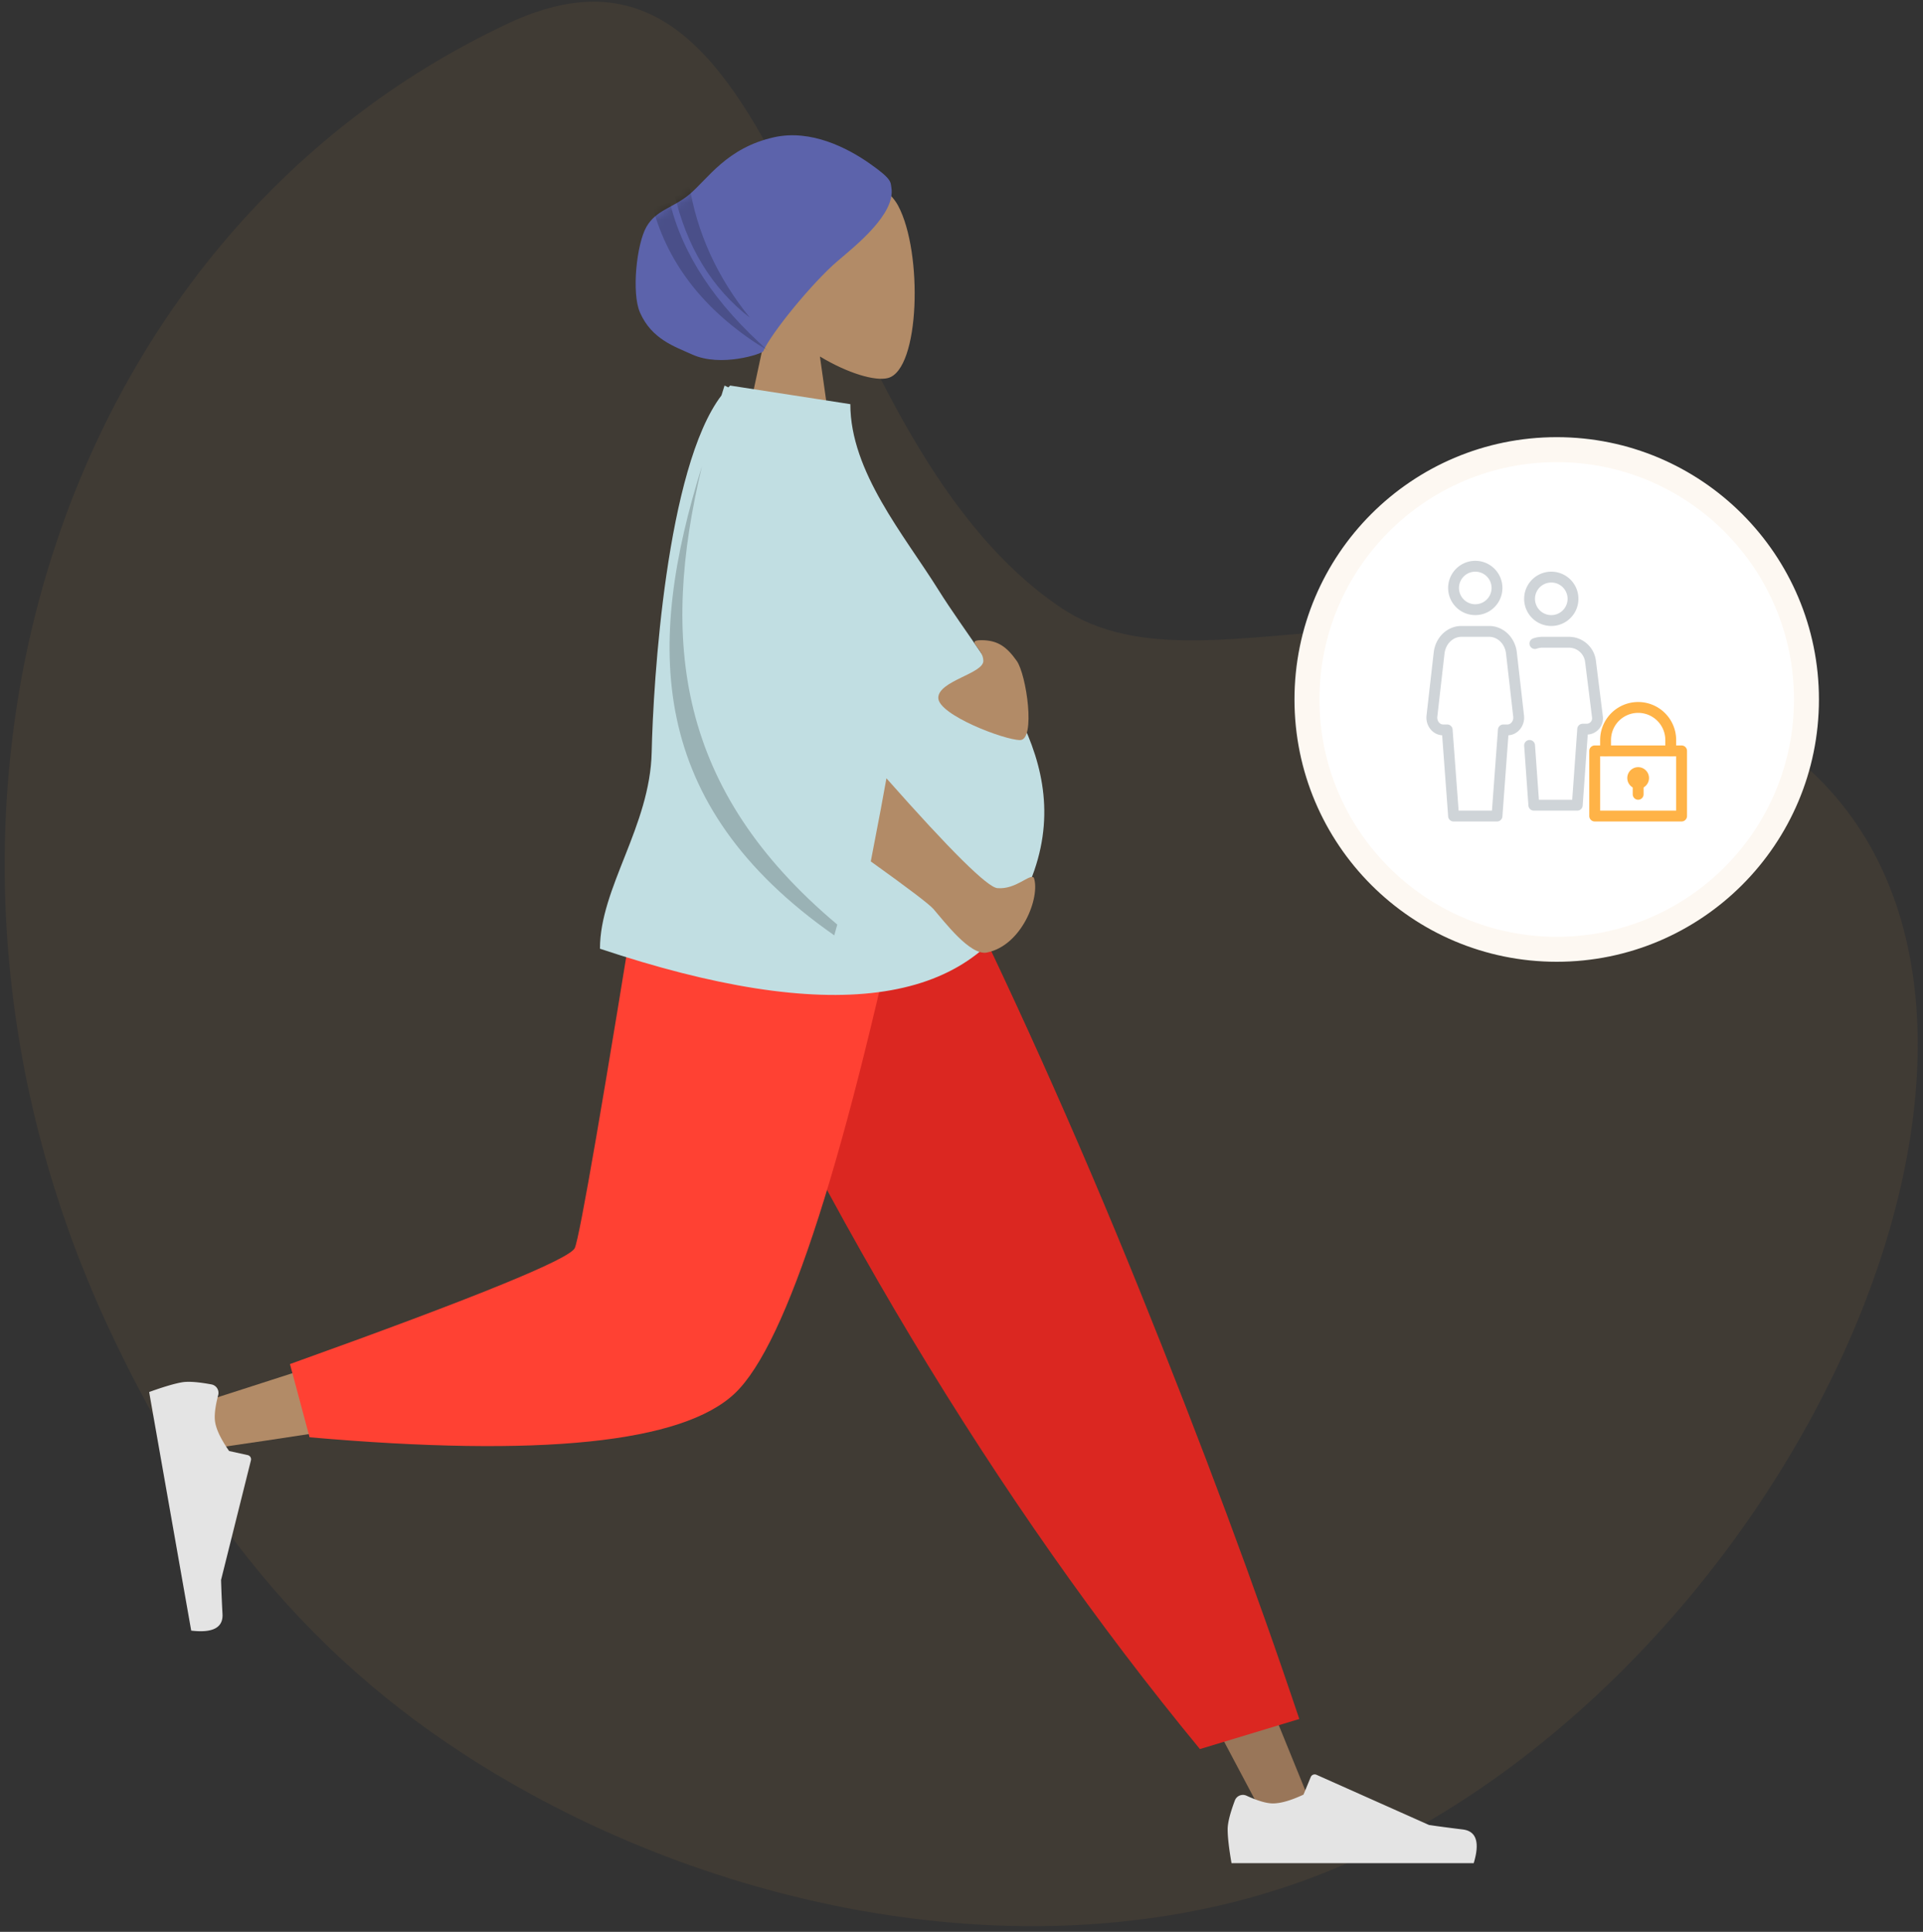 <svg width="231" height="232" xmlns="http://www.w3.org/2000/svg" xmlns:xlink="http://www.w3.org/1999/xlink"><rect width="100%" height="100%" fill="#333333" stroke="none"/><defs><path d="M30.73 6.678c-.108-.674.107-1.004-2.6-2.9C25.423 1.88 21.053-.357 16.652.617 10.939 1.88 8.67 5.648 6.468 7.48c-1.986 1.651-3.978 1.844-5.16 3.893C.129 13.423-.5 19.318.528 21.662c1.416 3.233 4.209 4.104 6.248 5.035 3.496 1.598 8.439-.09 8.559-.369.926-2.162 5.911-8.26 8.91-10.823 2.205-1.884 6.996-5.668 6.487-8.827z" id="a"/></defs><g fill="none" fill-rule="evenodd"><path d="M163.488 223.003C218.34 197.34 252.13 118.03 214.274 89.877c-37.856-28.15-68.445-4.415-86.918-16.957-31.618-21.466-31.6-86.349-66.223-70.15-54.852 25.664-76.405 95.768-48.14 156.584 12.262 26.386 28.103 43.729 50.874 56.163 29.714 16.226 68.568 22.015 99.621 7.486z" fill="#E6A346" opacity=".07"/><path d="M92.473 37.781c-2.377-2.79-3.985-6.209-3.717-10.04.775-11.039 16.141-8.61 19.13-3.04 2.99 5.572 2.634 19.705-1.229 20.7-1.54.398-4.822-.575-8.163-2.588l2.097 14.832h-12.38l4.262-19.864z" fill="#B28B67"/><g transform="translate(76.347 15.864)"><mask id="b" fill="#fff"><use xlink:href="#a"/></mask><use fill="#5C63AB" xlink:href="#a"/><path d="M6.426 6.19c.928 5.87 3.366 11.238 7.312 16.105-4.602-3.57-7.634-8.563-9.096-14.977L6.426 6.19zm-2.3 2.24c1.523 6.306 5.478 12.265 11.864 17.877C8.6 21.847 3.958 16.09 2.063 9.037l2.063-.607z" fill-opacity=".2" fill="#000" mask="url(#b)"/></g><path fill="#997659" d="M85.057 100.47l38.329 64.08 28.735 54.172h6.19L110.163 100.47z"/><path d="M148.337 216.222c-.577 1.54-.866 2.693-.866 3.457 0 .93.155 2.288.465 4.072h29.093c.756-2.499.32-3.848-1.31-4.048-1.628-.199-2.981-.379-4.059-.54l-13.522-6.028a.516.516 0 0 0-.687.275l-.869 2.108c-1.508.704-2.733 1.056-3.676 1.056-.766 0-1.824-.31-3.173-.928a1.032 1.032 0 0 0-1.396.576z" fill="#E4E4E4"/><path d="M144.14 210.048l11.937-3.611c-5.23-15.634-11.64-32.838-19.23-51.612-7.589-18.775-15.74-36.893-24.452-54.355H78.683c9.686 22.088 19.955 42.158 30.806 60.21 10.851 18.051 22.402 34.507 34.651 49.368z" fill="#DB2721"/><path d="M82.538 100.47c-3.618 22.518-10.595 51.287-11.253 52.175-.44.592-16.243 5.887-47.41 15.886l1.337 5.458c37.167-5.362 56.75-9.523 58.752-12.481 3-4.438 17.985-39.495 23.789-61.038H82.538z" fill="#B28B67"/><path d="M34.831 163.813l2.355 8.79c27.799 2.439 44.832.677 51.099-5.284 6.267-5.962 13.41-28.245 21.427-66.849H77.566c-5.08 31.612-7.92 48.081-8.52 49.408-.6 1.327-12.005 5.972-34.215 13.935z" fill="#FF4133"/><path d="M25.401 166.257c-1.617-.3-2.802-.384-3.555-.252-.916.162-2.226.55-3.93 1.165l5.052 28.652c2.593.31 3.846-.354 3.76-1.993a161.125 161.125 0 0 1-.174-4.091l3.589-14.364a.516.516 0 0 0-.39-.629l-2.227-.49c-.955-1.362-1.514-2.508-1.678-3.436-.133-.755-.012-1.85.363-3.287a1.032 1.032 0 0 0-.81-1.275z" fill="#E4E4E4"/><g><path d="M86.668 47.482c.12-.392.243-.785.367-1.18l.458.216c.072-.074.144-.146.216-.216l14.438 2.233c0 8.12 6.46 15.716 10.547 22.252 6.353 10.161 17.658 21.423 10.41 36.518-6.531 13.602-23.542 15.81-51.034 6.627 0-7.326 6.02-14.691 6.213-23.599.182-8.48 1.768-34.172 8.385-42.85z" fill="#C1DEE2"/><path d="M104.603 103.449c.966-4.983 1.592-8.31 1.88-9.98 7.691 8.692 12.135 13.088 13.33 13.189 2.249.19 3.91-1.804 4.383-1.244.782 2.322-1.426 8.132-5.647 8.977-2.016.403-5.135-3.753-6.42-5.226-.506-.58-3.014-2.485-7.526-5.716zm13.287-26.567c1.994 0 3.065.824 4.244 2.487 1.179 1.663 2.294 9.507.402 9.507-1.893 0-9.824-3.032-9.824-5.07 0-2.04 5.412-2.902 5.412-4.437 0-1.535-2.228-2.487-.234-2.487z" fill="#B28B67"/><path d="M100.578 111.032l-.362 1.296c-22.591-15.79-22.602-34.923-15.883-56.37-5.065 21.114-3.001 38.921 16.245 55.074z" fill-opacity=".2" fill="#000"/></g><g transform="translate(157 54)"><circle stroke="#FDF8F2" stroke-width="3" fill="#FFF" cx="30" cy="30" r="30"/><g stroke-linecap="round" stroke-linejoin="round" stroke-width="1.304"><path stroke="#FFB347" d="M34.565 44H45v-7.826H34.565zM39.783 41.391v-1.956"/><path d="M40.435 39.435a.652.652 0 1 1-1.305 0 .652.652 0 0 1 1.305 0h0zM35.87 36.174V34.87a3.913 3.913 0 1 1 7.826 0v1.304" stroke="#FFB347"/><path d="M31.957 17.913a2.608 2.608 0 1 1-5.218 0 2.608 2.608 0 1 1 5.218 0h0zM22.826 44l.765-10.347h.495c.812 0 1.439-.78 1.338-1.662l-.864-7.576c-.169-1.479-1.316-2.589-2.677-2.589h-3.331c-1.36 0-2.508 1.11-2.677 2.59l-.864 7.575c-.1.882.527 1.662 1.338 1.662h.495L17.61 44h5.217zM22.826 16.609a2.608 2.608 0 1 1-5.217 0 2.608 2.608 0 1 1 5.217 0h0zM26.74 35.52l.512 7.176h5.217l.652-9.13h.479c.785 0 1.392-.688 1.294-1.467l-.835-6.683a2.609 2.609 0 0 0-2.589-2.286h-3.22c-.304 0-.595.058-.87.154" stroke="#CFD4D8"/></g></g></g></svg>
